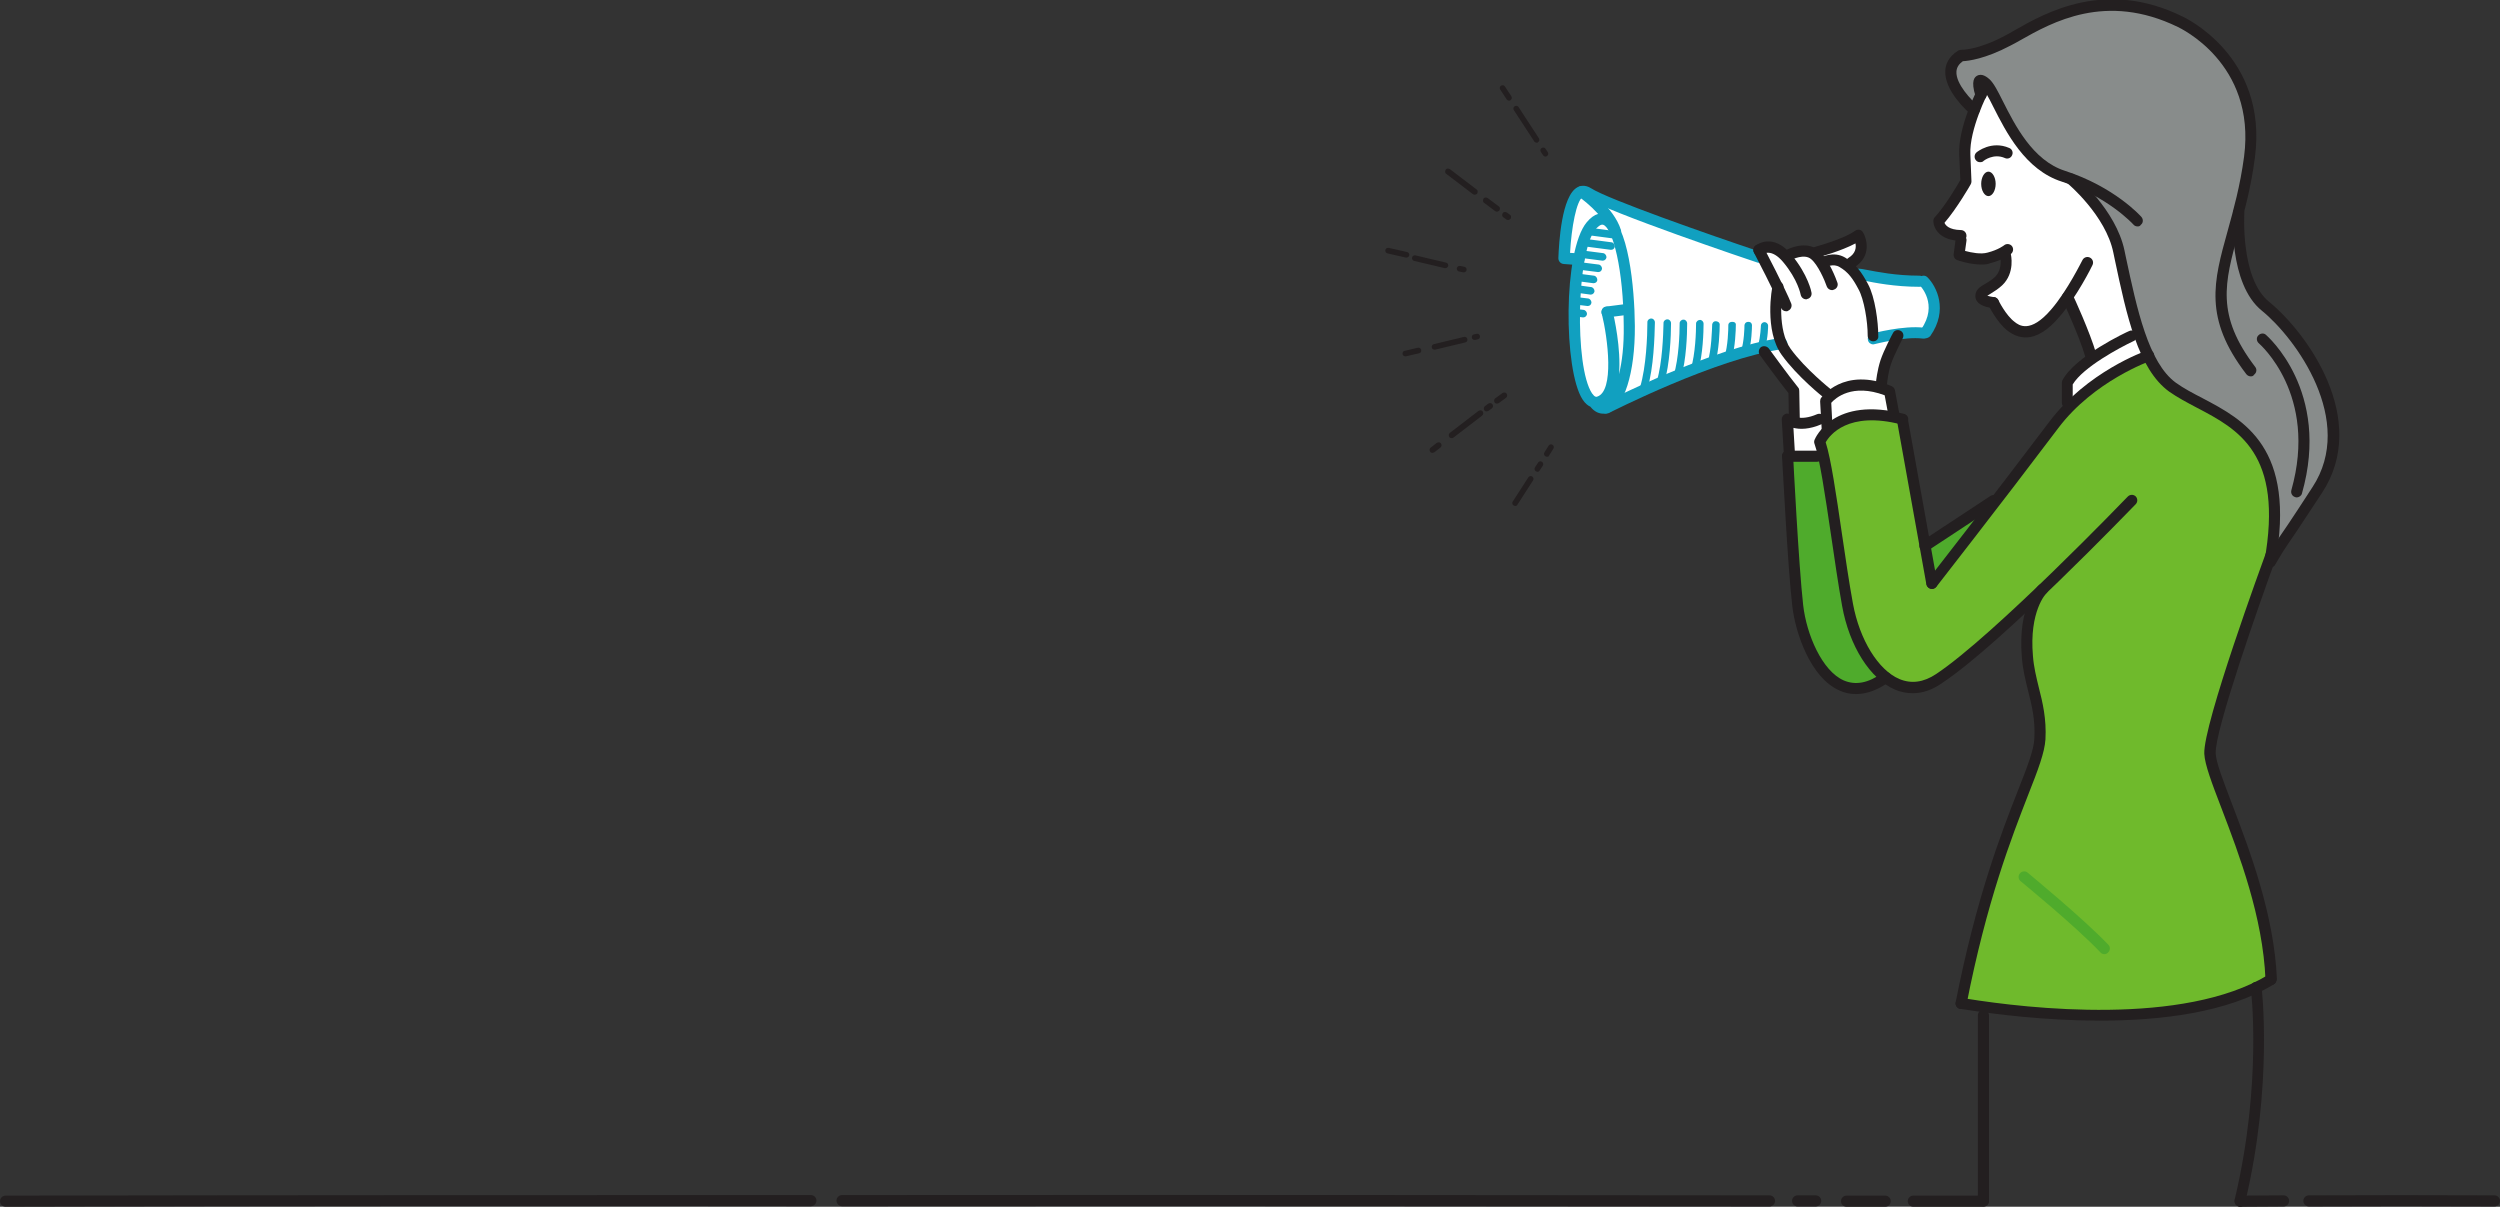 <?xml version="1.0" encoding="utf-8"?>
<!-- Generator: Adobe Illustrator 22.1.0, SVG Export Plug-In . SVG Version: 6.00 Build 0)  -->
<svg version="1.1" id="レイヤー_1" xmlns="http://www.w3.org/2000/svg" xmlns:xlink="http://www.w3.org/1999/xlink" x="0px"
	 y="0px" viewBox="0 0 898.7 433.8" style="enable-background:new 0 0 898.7 433.8;" xml:space="preserve">
<rect x="0" y="0" width="898.7" height="433.8" fill="#333333" stroke="none"/>
<style type="text/css">
	.st0{fill:#FFFFFF;}
	.st1{fill:#4FAB2C;}
	.st2{fill:#888C8B;}
	.st3{fill:#6FBA2C;}
	.st4{fill:#11A0C0;}
	.st5{fill:#231F20;}
</style>
<path class="st0" d="M568.8,69.6l64,23l1-3l9,2l6-2l4,1l15-5l2,4l-5,5l2.2,3.1l14.8,2.9h9c0,0,6,7,5,10s-4,9-4,9l-10,1l-6,19l4,3v14
	l-36,17l-0.5-22.5l2-3l-1-7l-12-17l-55,22l-7-4l-5-21l2-27l-5-2l1-13L568.8,69.6z"/>
<path class="st0" d="M712.8,30.8c-1,3.8-7,17.8-6,25.8s-1,13-4,16s-7,9-4,11s6,2,6,2v6c0,0,8,3,16,0c1,3-2,8-7,12c-1,3,0,3,2,5
	c2,3,12,14,16,10s11-10,11-10l9,20l-8,8v14l28-10l14-16l-3-69L712.8,30.8z"/>
<path class="st1" d="M642.8,165.6c0,0-1,61,11,73c10,10,15.2,12.1,23.1,6.6c7.9-5.6,52.9-70.6,52.9-70.6l-57,32l-18-43L642.8,165.6z
	"/>
<path class="st2" d="M704.8,19.6c8.1,0,16-4,30-11s46-13,65,12c13,18,11,39,4,62c1,9,2,21,15,31c8,8,30,37,15,62c-16,23-17,22-17,22
	s2-33-9-41c-7-6-27-17-28-18s-10-8-13-23s-5.5-43.4-24.7-51.7c-9.5-5.6-20.3-16.3-26.3-31.3c-3-1-3,0-5,5s-2,2-2,2s-6-6-7-9
	S700.8,19.6,704.8,19.6z"/>
<path class="st3" d="M815.5,202.4c0,0-19.7,55.2-20.7,63.2s6,27,10,37s13,39,11,50c-11,5-42.8,20.4-110.9,7.2
	c4.8-20.4,17.9-71.2,23.9-78.2c3-11,6-8,3-28s-7-30,0-38c-6,3-8,6-8,6l-26,22c0,0-11,8.5-21,0.2c-8-9.5-14.9-20.8-21-78.5
	c-3.1-5.5-3-5.7-3-5.7s9-15,31-9c2,8,11,58,11,58c12-15,45-58,55-67s22.2-12.2,22.2-12.2s1.8,8.2,23.8,18.2
	C808.8,156.6,821.5,164.4,815.5,202.4z"/>
<g>
	<path class="st4" d="M567.6,95.3c0,0-0.1,0-0.1,0l-5.4-0.4c-1.1-0.1-1.9-1-1.9-2.1c0.2-5.2,1.1-22.5,6.9-25.5
		c0.9-0.5,2.7-1,4.9,0.4c6,3.9,42.5,16.7,61,22.9c1,0.4,1.6,1.5,1.3,2.5c-0.3,1-1.5,1.6-2.5,1.3c-2.2-0.7-54-18.2-61.9-23.4
		c-0.6-0.4-0.8-0.3-0.9-0.2c-2.3,1.2-4.1,11-4.6,20.1l3.4,0.2c1.1,0.1,1.9,1,1.8,2.1C569.5,94.5,568.6,95.3,567.6,95.3z"/>
	<path class="st4" d="M576.3,148.7c-1.3,0-3-0.5-4.6-2.5c-0.9-0.4-1.9-1.2-2.8-2.6c-6.8-10.4-7.1-53.4,1.5-63.7
		c2.9-3.5,5.5-3.5,7.2-2.9c7.8,2.8,10,26.6,10.1,40.2c0.1,16.9-3.9,29.5-9.9,31.3C577.4,148.6,576.9,148.7,576.3,148.7z
		 M573.6,142.6c0.2,0.1,0.4,0,0.5,0c6.3-1.9,3.9-21,1.7-29.9c-0.3-1.1,0.4-2.2,1.5-2.4c1.1-0.3,2.2,0.4,2.4,1.5
		c0.5,2,3.1,13.5,2.3,22.7c1.1-4.4,1.8-10.2,1.7-17.3c-0.1-20.2-3.9-35.2-7.4-36.4c-0.9-0.3-2.1,0.9-2.8,1.7
		c-6.7,8-7.6,49.3-1.2,58.9C572.8,142.1,573.2,142.5,573.6,142.6C573.6,142.6,573.6,142.6,573.6,142.6z"/>
	<path class="st4" d="M580.7,85.3c-0.8,0-1.6-0.5-1.9-1.4c-2.2-7-11.3-13.2-11.4-13.3c-0.9-0.6-1.2-1.9-0.5-2.8
		c0.6-0.9,1.9-1.2,2.8-0.5c0.4,0.3,10.4,7,13,15.4c0.3,1.1-0.3,2.2-1.3,2.5C581.1,85.3,580.9,85.3,580.7,85.3z"/>
	<path class="st4" d="M577.3,148.7c-0.7,0-1.4-0.4-1.8-1.1c-0.5-1-0.1-2.2,0.9-2.7c1.6-0.8,39.3-20,63.8-23.4
		c1.1-0.2,2.1,0.6,2.3,1.7c0.2,1.1-0.6,2.1-1.7,2.3c-23.9,3.3-62.1,22.8-62.5,23C577.9,148.6,577.6,148.7,577.3,148.7z"/>
	<path class="st4" d="M577.7,114.2c-1,0-1.9-0.7-2-1.8c-0.1-1.1,0.6-2.1,1.7-2.2l7.8-1c1.1-0.1,2.1,0.6,2.2,1.7
		c0.1,1.1-0.6,2.1-1.7,2.2l-7.8,1C577.9,114.2,577.8,114.2,577.7,114.2z"/>
	<g>
		<path class="st4" d="M580.7,85.8c-0.1,0-0.1,0-0.2,0l-9.1-1.2c-0.7-0.1-1.2-0.8-1.2-1.5c0.1-0.7,0.8-1.2,1.5-1.2l9.1,1.2
			c0.7,0.1,1.2,0.8,1.2,1.5C582,85.3,581.4,85.8,580.7,85.8z"/>
		<path class="st4" d="M579.2,89.8c-0.1,0-0.1,0-0.2,0l-8.4-1.1c-0.7-0.1-1.2-0.8-1.2-1.5c0.1-0.7,0.8-1.2,1.5-1.2l8.4,1.1
			c0.7,0.1,1.2,0.8,1.2,1.5C580.4,89.4,579.8,89.8,579.2,89.8z"/>
		<path class="st4" d="M576.2,93.7c-0.1,0-0.1,0-0.2,0l-6.2-0.8c-0.7-0.1-1.2-0.8-1.2-1.5c0.1-0.7,0.8-1.2,1.5-1.2l6.2,0.8
			c0.7,0.1,1.2,0.8,1.2,1.5C577.4,93.2,576.8,93.7,576.2,93.7z"/>
		<path class="st4" d="M574.6,97.8c-0.1,0-0.1,0-0.2,0l-5.5-0.7c-0.7-0.1-1.2-0.8-1.2-1.5c0.1-0.7,0.8-1.2,1.5-1.2l5.5,0.7
			c0.7,0.1,1.2,0.8,1.2,1.5C575.8,97.3,575.3,97.8,574.6,97.8z"/>
		<path class="st4" d="M572.9,101.8c-0.1,0-0.1,0-0.2,0l-4.6-0.6c-0.7-0.1-1.2-0.8-1.2-1.5c0.1-0.7,0.8-1.2,1.5-1.2l4.6,0.6
			c0.7,0.1,1.2,0.8,1.2,1.5C574.2,101.3,573.6,101.8,572.9,101.8z"/>
		<path class="st4" d="M571.9,105.9c-0.1,0-0.1,0-0.2,0l-4.4-0.6c-0.7-0.1-1.2-0.8-1.2-1.5c0.1-0.7,0.8-1.2,1.5-1.2l4.4,0.6
			c0.7,0.1,1.2,0.8,1.2,1.5C573.1,105.4,572.5,105.9,571.9,105.9z"/>
		<path class="st4" d="M570.8,110c-0.1,0-0.1,0-0.2,0l-4.1-0.5c-0.7-0.1-1.2-0.8-1.2-1.5c0.1-0.7,0.8-1.2,1.5-1.2l4.1,0.5
			c0.7,0.1,1.2,0.8,1.2,1.5C572,109.6,571.4,110,570.8,110z"/>
		<path class="st4" d="M569.2,114.1c-0.1,0-0.1,0-0.2,0l-3.2-0.4c-0.7-0.1-1.2-0.8-1.2-1.5c0.1-0.7,0.8-1.2,1.5-1.2l3.2,0.4
			c0.7,0.1,1.2,0.8,1.2,1.5C570.4,113.6,569.8,114.1,569.2,114.1z"/>
	</g>
	<g>
		<path class="st4" d="M633.3,125.9c-0.1,0-0.3,0-0.4-0.1c-0.7-0.2-1.1-1-0.9-1.7c0.9-3.1,1-7,1-7c0-0.7,0.6-1.3,1.3-1.3l0,0
			c0.7,0,1.3,0.6,1.3,1.3c0,0.2,0,4.3-1.1,7.8C634.4,125.5,633.9,125.9,633.3,125.9z"/>
		<path class="st4" d="M627.2,128c-0.1,0-0.3,0-0.4-0.1c-0.7-0.2-1.1-1-0.9-1.7c1.1-3.6,1.2-8.4,1.2-9.3c0,0,0.1-1.2,1.4-1.2
			c1.3,0,1.3,1.2,1.3,1.2l0,0c0,1-0.1,6.2-1.3,10.1C628.3,127.7,627.8,128,627.2,128z"/>
		<path class="st4" d="M621.2,130.2c-0.1,0-0.3,0-0.4-0.1c-0.7-0.2-1.1-1-0.9-1.7c1.3-4.2,1.4-9.9,1.4-11.6c0,0,0-1.1,1.4-1.1
			c1.5,0,1.3,1.1,1.3,1.1l0,0c0,1.8-0.2,7.9-1.5,12.4C622.3,129.8,621.8,130.2,621.2,130.2z"/>
		<path class="st4" d="M615.1,132.3c-0.1,0-0.3,0-0.4-0.1c-0.7-0.2-1.1-1-0.9-1.7c1.5-4.9,1.6-11.9,1.7-13.9c0,0,0.2-1.3,1.5-1.1
			c1.2,0.2,1.2,1.1,1.2,1.1l0,0c0,2.2-0.2,9.5-1.8,14.7C616.2,132,615.7,132.3,615.1,132.3z"/>
		<path class="st4" d="M609.1,134.5c-0.1,0-0.3,0-0.4-0.1c-0.7-0.2-1.1-1-0.9-1.7c1.7-5.5,1.9-13.8,1.9-16.2c0,0,0-0.2,0-0.2
			c0-0.7,0.7-1.3,1.4-1.3c0.7,0,1.3,0.6,1.3,1.4c0,2.6-0.2,11.2-2,17C610.2,134.1,609.6,134.5,609.1,134.5z"/>
		<path class="st4" d="M603,136.6c-0.1,0-0.3,0-0.4-0.1c-0.7-0.2-1.1-1-0.9-1.7c1.8-6,2.1-14.9,2.1-18.4l0-0.2
			c0-0.7,0.6-1.3,1.4-1.3c0.7,0,1.3,0.6,1.3,1.4l0,0.2c0,3.7-0.3,12.9-2.2,19.2C604.1,136.3,603.6,136.6,603,136.6z"/>
		<path class="st4" d="M596.9,138.8c-0.1,0-0.3,0-0.4-0.1c-0.7-0.2-1.1-1-0.9-1.7c2-6.7,2.3-16.7,2.4-20.7l0-0.2
			c0-0.7,0.6-1.3,1.4-1.3c0.7,0,1.3,0.6,1.3,1.4l0,0.2c0,4.1-0.4,14.5-2.5,21.5C598,138.4,597.5,138.8,596.9,138.8z"/>
		<path class="st4" d="M590.9,140.9c-0.1,0-0.3,0-0.4-0.1c-0.7-0.2-1.1-1-0.9-1.7c2.2-7.3,2.6-18.5,2.6-23l0-0.3
			c0-0.7,0.6-1.3,1.4-1.3c0.7,0,1.3,0.6,1.3,1.4l0,0.2c-0.1,4.6-0.4,16.1-2.7,23.7C592,140.6,591.5,140.9,590.9,140.9z"/>
	</g>
</g>
<path class="st5" d="M645.1,153.6c-1.1,0-2-0.9-2-2l-0.2-10.3c-3.6-4.5-10-13.3-10.3-13.7c-0.6-0.9-0.4-2.1,0.4-2.8
	c0.9-0.6,2.1-0.4,2.8,0.4c0.1,0.1,7.1,9.8,10.6,14.1c0.3,0.3,0.4,0.8,0.4,1.2l0.2,11C647.1,152.6,646.3,153.5,645.1,153.6
	C645.1,153.6,645.1,153.6,645.1,153.6z"/>
<path class="st5" d="M642.1,111.9c-0.8,0-1.6-0.5-1.9-1.3c-1.8-4.7-9.6-19.6-9.7-19.8c-0.5-1-0.1-2.2,0.8-2.7c1-0.5,2.2-0.1,2.7,0.8
	c0.3,0.6,8,15.3,9.9,20.2c0.4,1-0.1,2.2-1.1,2.6C642.6,111.9,642.3,111.9,642.1,111.9z"/>
<path class="st5" d="M656.9,143.4c-0.4,0-0.9-0.1-1.2-0.4c-0.4-0.3-9.6-7.6-15.2-15.4c-6.3-8.7-3.6-24.1-3.2-25.2
	c0.4-1,1.6-1.5,2.6-1.1c1,0.4,1.5,1.5,1.1,2.6c-0.6,1.9-2.1,14.9,2.7,21.5c5.3,7.3,14.4,14.5,14.5,14.6c0.9,0.7,1,1.9,0.3,2.8
	C658.1,143.1,657.5,143.4,656.9,143.4z"/>
<path class="st5" d="M649.3,107.6c-1,0-1.8-0.7-2-1.7c0,0-1-5.4-6.3-11.7c-4.2-5-7.1-3-7.4-2.7c-0.8,0.7-2.1,0.6-2.8-0.3
	c-0.7-0.8-0.6-2.1,0.2-2.8c0.2-0.2,2.2-1.8,5.2-1.6c2.7,0.2,5.4,1.8,7.8,4.8c6,7.2,7.2,13.4,7.2,13.6c0.2,1.1-0.5,2.1-1.6,2.3
	C649.5,107.6,649.4,107.6,649.3,107.6z"/>
<g>
	<path class="st4" d="M690,103.1c-8.9,0-16.3-1.5-19.8-2.2c-0.7-0.1-1.4-0.3-1.8-0.3c-0.2,0-0.4,0-0.5,0c-1.1-0.1-1.9-1.1-1.8-2.2
		c0.1-0.6,0.4-1.1,0.8-1.4c0.8-0.6,1.5-0.5,4.1,0c3.7,0.7,10.5,2.1,19,2.1c1.1,0,2,0.9,2,2C692,102.2,691.1,103.1,690,103.1z
		 M670,98.8L670,98.8L670,98.8z M670,98.8L670,98.8L670,98.8z M670,98.8L670,98.8L670,98.8z M670,98.8L670,98.8L670,98.8z M670,98.8
		L670,98.8L670,98.8z M670,98.8L670,98.8C670,98.8,670,98.8,670,98.8z M670,98.8L670,98.8C670,98.8,670,98.8,670,98.8z M670,98.8
		C670,98.8,670,98.8,670,98.8C670,98.8,670,98.8,670,98.8z M670,98.8C670,98.8,670,98.8,670,98.8C670,98.8,670,98.8,670,98.8z"/>
	<path class="st4" d="M673.4,123.8c-0.9,0-1.7-0.6-1.9-1.5c-0.3-1.1,0.4-2.2,1.4-2.4c0.5-0.1,11.4-3,18.7-2.1
		c1.1,0.1,1.9,1.1,1.7,2.2c-0.1,1.1-1.1,1.9-2.2,1.7c-6.5-0.8-17.1,2-17.2,2C673.7,123.7,673.6,123.8,673.4,123.8z"/>
	<path class="st4" d="M692.2,121.6c-0.4,0-0.8-0.1-1.1-0.4c-0.9-0.6-1.1-1.9-0.5-2.8c6.3-9-0.3-15.6-0.5-15.9c-0.8-0.8-0.8-2,0-2.8
		c0.8-0.8,2-0.8,2.8,0c3.2,3.2,7.6,11.7,1,21.1C693.4,121.3,692.8,121.6,692.2,121.6z"/>
</g>
<path class="st5" d="M658.6,104.3c-0.8,0-1.6-0.5-1.9-1.3c-0.7-2.1-3.2-7.9-5.7-9.9c-2.4-2-6.8,0.2-6.8,0.2c-1,0.5-2.2,0.1-2.7-0.9
	c-0.5-1-0.1-2.2,0.9-2.7c0.3-0.1,6.7-3.4,11.2,0.2c3.8,3.1,6.6,10.8,6.9,11.7c0.4,1-0.2,2.2-1.2,2.5
	C659.1,104.2,658.8,104.3,658.6,104.3z"/>
<path class="st5" d="M665.6,96.3c-0.7,0-1.3-0.3-1.7-0.9c-0.6-0.9-0.3-2.2,0.6-2.7c2.6-1.6,2.8-3.7,2.5-5.2c-5,2.7-13,4.9-13.4,5
	c-1.1,0.3-2.2-0.4-2.4-1.4c-0.3-1.1,0.4-2.2,1.4-2.4c2.9-0.8,11-3.3,14.2-5.7c0.4-0.3,1-0.5,1.6-0.4c0.6,0.1,1,0.4,1.3,0.9
	c1.3,2.1,3.3,8.6-3.1,12.6C666.3,96.2,666,96.3,665.6,96.3z"/>
<path class="st5" d="M673.4,122.7c-1.1,0-2-0.9-2-2c0-5.2-1.3-13.1-3.3-16.7c-2-3.8-3.7-6.2-6.8-8c-2.3-1.4-4.8,0-4.8,0
	c-1,0.5-2.2,0.2-2.7-0.7c-0.5-1-0.2-2.2,0.7-2.7c0.2-0.1,4.6-2.5,8.8,0c3.8,2.3,5.9,5.2,8.2,9.5c2.6,4.8,3.7,13.8,3.7,18.6
	C675.4,121.8,674.5,122.7,673.4,122.7z"/>
<path class="st5" d="M676.4,139.5c-0.1,0-0.1,0-0.2,0c-1.1-0.1-1.9-1.1-1.8-2.2c0-0.2,0.4-4.1,1.6-7.8c1.2-3.6,4.3-9.5,4.5-9.8
	c0.5-1,1.7-1.3,2.7-0.8c1,0.5,1.3,1.7,0.8,2.7c0,0.1-3.1,5.9-4.2,9.2c-1.1,3.2-1.4,6.8-1.4,6.9C678.3,138.7,677.4,139.5,676.4,139.5
	z"/>
<path class="st5" d="M656.9,156.9c-1.1,0-1.9-0.8-2-1.9l-0.6-10.7c0-0.4,0.1-0.9,0.3-1.2c0.1-0.1,8-11.5,25.4-4.3
	c0.6,0.3,1.1,0.8,1.2,1.5l1.6,8.6c0.2,1.1-0.5,2.1-1.6,2.3c-1.1,0.2-2.1-0.5-2.3-1.6l-1.4-7.5c-11.7-4.4-17.7,1-19.2,2.7l0.5,9.9
	c0.1,1.1-0.8,2-1.9,2.1C657,156.9,657,156.9,656.9,156.9z"/>
<path class="st5" d="M643.3,166c-1.1,0-1.9-0.8-2-1.9l-0.8-13.3c0-0.8,0.4-1.5,1.1-1.9c0.7-0.4,1.6-0.3,2.2,0.3
	c0.1,0.1,3.2,2.4,9.4-0.3c1-0.4,2.2,0,2.6,1c0.4,1,0,2.2-1,2.6c-4.4,1.9-7.8,1.9-10.1,1.3l0.6,10.1c0.1,1.1-0.8,2-1.9,2.1
	C643.4,166,643.3,166,643.3,166z"/>
<path class="st5" d="M687.6,249.2c-2.2,0-4.3-0.4-6.4-1.3c-8.9-3.8-16.4-15.6-19-30.1c-1.4-7.7-2.7-16.8-4-25.6
	c-2.1-14.2-4.1-27.7-5.9-32.6c-0.2-0.5-0.2-1,0-1.5c0.3-0.7,6.8-15.9,32.2-9.3c1.1,0.3,1.7,1.4,1.4,2.4c-0.3,1.1-1.4,1.7-2.4,1.4
	c-19.2-5-25.8,3.9-27.2,6.4c1.9,5.9,3.8,18.9,5.8,32.6c1.3,8.8,2.6,17.8,4,25.4c2.4,13,9.1,23.9,16.7,27.1c4.3,1.8,8.7,1.2,13.2-1.8
	c20.9-13.9,68.4-63.3,68.9-63.8c0.8-0.8,2-0.8,2.8-0.1c0.8,0.8,0.8,2,0.1,2.8c-2,2-48.3,50.2-69.6,64.3
	C694.7,248,691.1,249.2,687.6,249.2z"/>
<path class="st5" d="M694.5,211.7c-0.9,0-1.8-0.7-2-1.6l-10.6-59c-0.2-1.1,0.5-2.1,1.6-2.3c1.1-0.2,2.1,0.5,2.3,1.6l10.6,59
	c0.2,1.1-0.5,2.1-1.6,2.3C694.7,211.7,694.6,211.7,694.5,211.7z"/>
<path class="st5" d="M667.2,249.5c-2.1,0-4.1-0.4-6-1.3c-10.4-4.6-15.8-20.7-16.9-30.3c-1.7-14.2-3.6-53.4-3.7-53.8
	c-0.1-1.1,0.8-2,1.9-2.1c1.1-0.1,2,0.8,2.1,1.9c0,0.4,2,39.5,3.6,53.6c1.2,10.6,6.8,23.7,14.6,27.1c4.2,1.8,8.8,1,13.9-2.7
	c0.9-0.6,2.1-0.4,2.8,0.5c0.6,0.9,0.4,2.1-0.5,2.8C674.9,248.1,671,249.5,667.2,249.5z"/>
<path class="st5" d="M653.2,166h-10.6c-1.1,0-2-0.9-2-2c0-1.1,0.9-2,2-2h10.6c1.1,0,2,0.9,2,2C655.2,165.1,654.3,166,653.2,166z"/>
<path class="st5" d="M711.8,58.3c-0.6,0-1.1-0.2-1.5-0.7c-0.7-0.8-0.6-2.1,0.2-2.8c0.2-0.2,5.4-4.4,11.8-1.6c1,0.4,1.5,1.6,1,2.6
	c-0.4,1-1.6,1.5-2.6,1c-4.1-1.8-7.6,1-7.6,1C712.8,58.2,712.3,58.3,711.8,58.3z"/>
<path class="st5" d="M717.4,66.1c0,2.4-1.2,4.4-2.6,4.4c-1.4,0-2.6-2-2.6-4.4c0-2.4,1.2-4.4,2.6-4.4
	C716.2,61.7,717.4,63.7,717.4,66.1z"/>
<g>
	<path class="st5" d="M556.1,164.2c-0.2,0-0.4-0.1-0.6-0.2c-0.5-0.3-0.6-1-0.3-1.4l1.5-2.4c0.3-0.5,1-0.6,1.4-0.3
		c0.5,0.3,0.6,1,0.3,1.4l-1.5,2.4C556.8,164.1,556.5,164.2,556.1,164.2z"/>
	<path class="st5" d="M552.7,169.6c-0.2,0-0.4-0.1-0.6-0.2c-0.5-0.3-0.6-1-0.3-1.4l1.1-1.7c0.3-0.5,1-0.6,1.4-0.3
		c0.5,0.3,0.6,1,0.3,1.4l-1.1,1.7C553.3,169.5,553,169.6,552.7,169.6z"/>
	<path class="st5" d="M544.7,181.9c-0.2,0-0.4-0.1-0.6-0.2c-0.5-0.3-0.6-1-0.3-1.4l5.6-8.7c0.3-0.5,1-0.6,1.4-0.3
		c0.5,0.3,0.6,1,0.3,1.4l-5.6,8.7C545.4,181.7,545.1,181.9,544.7,181.9z"/>
	<path class="st5" d="M538.1,145.1c-0.3,0-0.6-0.1-0.8-0.4c-0.3-0.5-0.3-1.1,0.2-1.5l2.6-1.9c0.5-0.3,1.1-0.3,1.5,0.2
		c0.3,0.5,0.3,1.1-0.2,1.5l-2.6,1.9C538.5,145,538.3,145.1,538.1,145.1z"/>
	<path class="st5" d="M534.4,147.9c-0.3,0-0.6-0.1-0.8-0.4c-0.3-0.5-0.3-1.1,0.2-1.5l1.2-0.9c0.5-0.3,1.1-0.3,1.5,0.2
		c0.3,0.5,0.3,1.1-0.2,1.5l-1.2,0.9C534.8,147.8,534.6,147.9,534.4,147.9z"/>
	<path class="st5" d="M521.8,157.5c-0.3,0-0.6-0.1-0.8-0.4c-0.3-0.5-0.3-1.1,0.2-1.5l10.3-7.9c0.5-0.3,1.1-0.3,1.5,0.2
		c0.3,0.5,0.3,1.1-0.2,1.5l-10.3,7.9C522.2,157.5,522,157.5,521.8,157.5z"/>
	<path class="st5" d="M514.9,162.8c-0.3,0-0.6-0.1-0.8-0.4c-0.3-0.5-0.3-1.1,0.2-1.5l2.2-1.7c0.5-0.3,1.1-0.3,1.5,0.2
		c0.3,0.5,0.3,1.1-0.2,1.5l-2.2,1.7C515.3,162.7,515.1,162.8,514.9,162.8z"/>
	<path class="st5" d="M530.1,122.2c-0.5,0-0.9-0.3-1-0.8c-0.1-0.6,0.2-1.1,0.8-1.2l0.9-0.2c0.6-0.1,1.1,0.2,1.2,0.8
		c0.1,0.6-0.2,1.1-0.8,1.2l-0.9,0.2C530.2,122.2,530.1,122.2,530.1,122.2z"/>
	<path class="st5" d="M515.7,125.7c-0.5,0-0.9-0.3-1-0.8c-0.1-0.6,0.2-1.1,0.8-1.2l10.8-2.6c0.5-0.1,1.1,0.2,1.2,0.8
		c0.1,0.6-0.2,1.1-0.8,1.2l-10.8,2.6C515.9,125.6,515.8,125.7,515.7,125.7z"/>
	<path class="st5" d="M505.2,128.1c-0.5,0-0.9-0.3-1-0.8c-0.1-0.6,0.2-1.1,0.8-1.2l4.7-1.1c0.5-0.1,1.1,0.2,1.2,0.8
		c0.1,0.6-0.2,1.1-0.8,1.2l-4.7,1.1C505.4,128.1,505.3,128.1,505.2,128.1z"/>
	<path class="st5" d="M526.2,97.9c-0.1,0-0.2,0-0.2,0l-1.5-0.3c-0.6-0.1-0.9-0.7-0.8-1.2c0.1-0.6,0.7-0.9,1.2-0.8l1.5,0.3
		c0.6,0.1,0.9,0.7,0.8,1.2C527.1,97.6,526.7,97.9,526.2,97.9z"/>
	<path class="st5" d="M519.6,96.4c-0.1,0-0.2,0-0.2,0l-11-2.6c-0.6-0.1-0.9-0.7-0.8-1.2c0.1-0.6,0.7-0.9,1.2-0.8l11,2.6
		c0.6,0.1,0.9,0.7,0.8,1.2C520.5,96,520.1,96.4,519.6,96.4z"/>
	<path class="st5" d="M505.6,92.6c-0.1,0-0.2,0-0.2,0l-6.6-1.5c-0.6-0.1-0.9-0.7-0.8-1.2c0.1-0.6,0.7-0.9,1.2-0.8l6.6,1.5
		c0.6,0.1,0.9,0.7,0.8,1.2C506.5,92.3,506,92.6,505.6,92.6z"/>
	<path class="st5" d="M542.1,79.1c-0.2,0-0.4-0.1-0.6-0.2l-1.1-0.8c-0.5-0.3-0.5-1-0.2-1.5c0.3-0.5,1-0.5,1.5-0.2l1.1,0.8
		c0.5,0.3,0.5,1,0.2,1.5C542.7,78.9,542.4,79.1,542.1,79.1z"/>
	<path class="st5" d="M538.1,76.1c-0.2,0-0.4-0.1-0.6-0.2l-4-3c-0.5-0.3-0.5-1-0.2-1.5c0.3-0.5,1-0.5,1.5-0.2l4,3
		c0.5,0.3,0.5,1,0.2,1.5C538.7,75.9,538.4,76.1,538.1,76.1z"/>
	<path class="st5" d="M530.1,70c-0.2,0-0.4-0.1-0.6-0.2l-9.6-7.3c-0.5-0.3-0.5-1-0.2-1.5c0.3-0.5,1-0.5,1.5-0.2l9.6,7.3
		c0.5,0.3,0.5,1,0.2,1.5C530.7,69.9,530.4,70,530.1,70z"/>
	<path class="st5" d="M555.6,56.3c-0.3,0-0.7-0.2-0.9-0.5l-0.8-1.2c-0.3-0.5-0.2-1.1,0.3-1.4c0.5-0.3,1.1-0.2,1.4,0.3l0.8,1.2
		c0.3,0.5,0.2,1.1-0.3,1.4C556,56.2,555.8,56.3,555.6,56.3z"/>
	<path class="st5" d="M552.4,51.3c-0.3,0-0.7-0.2-0.9-0.5l-7.3-11.2c-0.3-0.5-0.2-1.1,0.3-1.4c0.5-0.3,1.1-0.2,1.4,0.3l7.3,11.2
		c0.3,0.5,0.2,1.1-0.3,1.4C552.8,51.3,552.6,51.3,552.4,51.3z"/>
	<path class="st5" d="M542.5,36.2c-0.3,0-0.7-0.2-0.9-0.5l-2.3-3.5c-0.3-0.5-0.2-1.1,0.3-1.4c0.5-0.3,1.1-0.2,1.4,0.3l2.3,3.5
		c0.3,0.5,0.2,1.1-0.3,1.4C542.9,36.1,542.7,36.2,542.5,36.2z"/>
</g>
<path class="st5" d="M713,433.6c-1.1,0-2-0.9-2-2V365c0-1.1,0.9-2,2-2c1.1,0,2,0.9,2,2v66.6C715,432.7,714.1,433.6,713,433.6z"/>
<path class="st5" d="M805.3,433.8c-0.2,0-0.3,0-0.5-0.1c-1.1-0.3-1.7-1.3-1.5-2.4c10-41.8,5.9-75.8,5.8-76.1
	c-0.1-1.1,0.6-2.1,1.7-2.2c1.1-0.1,2.1,0.6,2.2,1.7c0,0.3,4.2,35.1-5.9,77.5C807,433.2,806.2,433.8,805.3,433.8z"/>
<path class="st5" d="M713,433.8L713,433.8c-1.4,0-7,0-12.6,0c-5.6,0-11.2,0-12.6,0c-1.1,0-2-0.9-2-2c0-1.1,0.9-2,2-2h0
	c1.4,0,7,0,12.6,0c5.6,0,11.2,0,12.6,0c1.1,0,2,0.9,2,2C715,432.9,714.1,433.8,713,433.8z"/>
<path class="st5" d="M677.7,433.8L677.7,433.8l-13.9,0c-1.1,0-2-0.9-2-2c0-1.1,0.9-2,2-2h0l13.9,0c1.1,0,2,0.9,2,2
	C679.7,432.9,678.8,433.8,677.7,433.8z"/>
<path class="st5" d="M652.7,433.7C652.7,433.7,652.7,433.7,652.7,433.7l-6.5,0c-1.1,0-2-0.9-2-2c0-1.1,0.9-2,2-2h0l6.5,0
	c1.1,0,2,0.9,2,2C654.7,432.8,653.8,433.7,652.7,433.7z"/>
<path class="st5" d="M636.1,433.7C636.1,433.7,636.1,433.7,636.1,433.7c-97.7-0.1-203.7-0.2-333.4-0.1h0c-1.1,0-2-0.9-2-2
	c0-1.1,0.9-2,2-2c129.7-0.1,235.7,0,333.4,0.1c1.1,0,2,0.9,2,2C638.1,432.8,637.2,433.7,636.1,433.7z"/>
<path class="st5" d="M2,433.8c-1.1,0-2-0.9-2-2c0-1.1,0.9-2,2-2c103.6-0.2,209.2-0.2,289.5-0.2c1.1,0,2,0.9,2,2c0,1.1-0.9,2-2,2
	c0,0,0,0,0,0C211.2,433.5,105.6,433.5,2,433.8C2,433.8,2,433.8,2,433.8z"/>
<path class="st5" d="M896.7,433.7L896.7,433.7c-31.9-0.1-35.1-0.1-66.7,0c0,0,0,0,0,0c-1.1,0-2-0.9-2-2c0-1.1,0.9-2,2-2
	c31.6-0.1,34.8-0.1,66.7,0c1.1,0,2,0.9,2,2C898.7,432.8,897.8,433.7,896.7,433.7z"/>
<path class="st5" d="M805.3,433.8c-1.1,0-2-0.9-2-2c0-1.1,0.9-2,2-2c5.2,0,10.4-0.1,15.6-0.1h0c1.1,0,2,0.9,2,2c0,1.1-0.9,2-2,2
	C815.7,433.7,810.5,433.8,805.3,433.8C805.3,433.8,805.3,433.8,805.3,433.8z"/>
<path class="st5" d="M705,86.6C705,86.6,705,86.6,705,86.6c-7.9-0.1-10-4.7-10-7.2c0-0.5,0.2-1,0.5-1.3c3.7-4,8.1-11.4,9.2-13.4
	l-0.4-9.1c-0.5-10.1,6.6-23.6,6.9-24.2c0.5-1,1.7-1.4,2.7-0.8c1,0.5,1.4,1.7,0.8,2.7c-0.1,0.1-6.8,13.2-6.4,22.2l0.4,9.7
	c0,0.4-0.1,0.8-0.3,1.1c-0.2,0.4-5,8.7-9.4,13.8c0.4,0.9,1.6,2.5,5.9,2.6c1.1,0,2,0.9,2,2C707,85.7,706.1,86.6,705,86.6z"/>
<path class="st5" d="M712.3,95.1c-4.2,0-8.5-1.5-8.7-1.6c-0.9-0.3-1.4-1.2-1.3-2.1l0.7-5.3c0.1-1.1,1.2-1.9,2.2-1.7
	c1.1,0.1,1.9,1.2,1.7,2.2l-0.5,3.6c2.2,0.6,5.7,1.3,8.1,0.6c3.9-1,5.9-2.6,5.9-2.6c0.8-0.7,2.1-0.6,2.8,0.2c0.7,0.8,0.6,2.1-0.2,2.8
	c-0.3,0.2-2.7,2.2-7.5,3.4C714.6,95,713.5,95.1,712.3,95.1z"/>
<path class="st5" d="M716.6,110.7c-0.1,0-0.1,0-0.2,0c-3.1-0.2-6.3-1.5-6.3-4.3c0-2.3,1.8-3.4,3.6-4.4c1-0.6,2.2-1.3,3.4-2.4
	c3-2.8,1.9-7.5,1.9-7.5c-0.3-1.1,0.4-2.2,1.4-2.4c1.1-0.3,2.1,0.4,2.4,1.4c0.1,0.3,1.7,7-3.1,11.5c-1.4,1.3-2.9,2.2-4,2.9
	c-0.4,0.3-1,0.6-1.3,0.8c0.6,0.2,1.5,0.4,2.3,0.5c1.1,0.1,1.9,1,1.8,2.1C718.5,109.9,717.7,110.7,716.6,110.7z"/>
<path class="st5" d="M728.2,121.3c-2.2,0-4.4-0.8-6.5-2.4c-3.8-2.9-6.8-9-6.9-9.2c-0.5-1-0.1-2.2,0.9-2.7c1-0.5,2.2-0.1,2.7,0.9
	c0,0.1,2.7,5.5,5.8,7.8c1.5,1.2,5.6,4.4,13.2-4.5c5.8-6.7,11.1-17.6,11.2-17.7c0.5-1,1.7-1.4,2.7-0.9c1,0.5,1.4,1.7,0.9,2.7
	c-0.2,0.5-5.7,11.5-11.8,18.5C736.2,118.8,732.1,121.3,728.2,121.3z"/>
<path class="st5" d="M751.5,129.6c-0.9,0-1.7-0.6-1.9-1.4c-2.1-7.4-8.2-20.3-8.2-20.5c-0.5-1,0-2.2,1-2.7c1-0.5,2.2,0,2.7,1
	c0.3,0.5,6.2,13.4,8.4,21c0.3,1.1-0.3,2.2-1.4,2.5C751.9,129.6,751.7,129.6,751.5,129.6z"/>
<path class="st5" d="M743.2,146.8c-1.1,0-2-0.9-2-2v-7.2c0-0.3,0.1-0.6,0.2-0.9c4.6-8.7,23.2-17.4,24-17.7c1-0.5,2.2,0,2.6,1
	c0.5,1,0,2.2-1,2.6c-4.9,2.3-18.2,9.4-21.9,15.6v6.7C745.2,146,744.3,146.8,743.2,146.8z"/>
<path class="st5" d="M809.1,135.3c-0.6,0-1.2-0.3-1.6-0.8c-15.4-20.1-11.8-33.2-6.7-51.5c2.1-7.6,4.5-16.2,5.9-26.7
	c4.4-33.8-23.5-46.4-23.8-46.6c-25.9-12.6-45.2-1.7-56.7,4.8c-1.3,0.7-2.4,1.4-3.5,1.9c-9.1,4.8-15.1,5.5-17.1,5.6
	c-1.4,1-2.2,2.2-2.3,3.7c-0.3,4.5,5.5,10.4,7.7,12.3c0.8,0.7,0.9,2,0.2,2.8c-0.7,0.8-2,0.9-2.8,0.2c-1-0.8-9.6-8.4-9.1-15.7
	c0.1-2,1-4.8,4.6-7.1c0.4-0.2,0.8-0.3,1.2-0.3c0,0,5.8,0.2,15.7-5.1c1-0.5,2.2-1.2,3.4-1.9c11.4-6.5,32.7-18.5,60.3-5
	c0.2,0.1,30.9,14,26.1,50.7c-1.4,10.8-3.8,19.5-6,27.3c-4.9,17.7-8.1,29.4,6.1,48c0.7,0.9,0.5,2.1-0.4,2.8
	C810,135.2,809.6,135.3,809.1,135.3z"/>
<path class="st5" d="M768.4,81.4c-0.5,0-1.1-0.2-1.5-0.7c-0.1-0.1-9.2-10.1-25.7-15.4c-13.2-4.2-20.1-17.9-24.7-27
	c-0.8-1.7-1.7-3.3-2.4-4.5c0.2,1-0.4,1.9-1.4,2.2c-1.1,0.3-2.2-0.2-2.5-1.3c-1.9-5.9-0.2-7,0.4-7.4c1.9-1.2,3.9,0.6,4.6,1.2
	c1.5,1.4,2.9,4.1,4.8,7.9c4.3,8.5,10.7,21.3,22.3,25c17.6,5.7,27.1,16.1,27.5,16.6c0.7,0.8,0.7,2.1-0.2,2.8
	C769.3,81.3,768.9,81.4,768.4,81.4z"/>
<path class="st5" d="M816,204.1c-0.1,0-0.2,0-0.4,0c-1.1-0.2-1.8-1.2-1.6-2.3c7-38.8-9.5-47.5-24.2-55.2c-3.6-1.9-7-3.7-10-5.8
	c-11.2-8.1-15.3-27.3-19.6-47.6l-0.5-2.4C757,77.5,743.4,66,743.2,65.9c-0.8-0.7-1-2-0.2-2.8c0.7-0.8,2-1,2.8-0.2
	c0.6,0.5,14.8,12.5,17.9,27.1l0.5,2.4c4,18.7,8.1,38,18,45.2c2.8,2,6,3.7,9.5,5.5c15,7.9,33.8,17.8,26.2,59.4
	C817.8,203.4,816.9,204.1,816,204.1z"/>
<path class="st5" d="M816,204.1c-0.3,0-0.7-0.1-1-0.3c-0.9-0.6-1.3-1.8-0.7-2.7c3.2-5.4,3.2-5.4,4.6-7.3c1.3-1.9,4-5.7,12.4-18.7
	c15.6-23.8-6-53.5-18.2-63.4c-12-9.7-10.4-34.4-10.3-35.5c0.1-1.1,1-1.9,2.1-1.9c1.1,0.1,1.9,1,1.9,2.1c0,0.2-1.5,23.7,8.9,32.1
	c13.6,11.1,36.3,42.4,19,68.7c-8.5,13-11.2,16.9-12.5,18.8c-1.3,1.9-1.3,1.9-4.4,7.1C817.3,203.7,816.6,204.1,816,204.1z"/>
<path class="st5" d="M825.6,178.8c-0.2,0-0.4,0-0.5-0.1c-1.1-0.3-1.7-1.4-1.4-2.5c9.7-34.4-11.5-52.6-11.7-52.8
	c-0.8-0.7-1-2-0.2-2.8c0.7-0.8,2-1,2.8-0.2c0.2,0.2,23.4,20.1,12.9,57C827.3,178.2,826.5,178.8,825.6,178.8z"/>
<path class="st5" d="M705,362.7c-0.1,0-0.3,0-0.4,0c-1.1-0.2-1.8-1.3-1.6-2.3c7.4-37.7,16.4-60.9,22.4-76.2
	c3.3-8.4,5.7-14.5,5.9-18.6c0.4-6.8-0.9-12-2.3-17.5c-0.9-3.7-1.9-7.6-2.2-12c-1.5-18.3,5.7-25.4,6.1-25.7c0.8-0.8,2.1-0.7,2.8,0.1
	c0.8,0.8,0.7,2.1-0.1,2.8c-0.1,0.1-6.2,6.4-4.8,22.5c0.3,4,1.2,7.6,2.1,11.3c1.4,5.5,2.8,11.3,2.4,18.7c-0.3,4.7-2.6,10.8-6.2,19.9
	c-5.9,15.2-14.9,38.1-22.2,75.5C706.8,362,706,362.7,705,362.7z"/>
<path class="st5" d="M754.8,366.9c-19.5,0-37.7-2.3-48.5-4c-0.7-0.1-1.2-0.2-1.4-0.2c-1-0.1-1.9-0.9-1.9-2c0-1.1,0.9-2,2-2
	c0.3,0,0.5,0,1.9,0.3c22.4,3.6,77.9,9.9,108.4-8.5c0.9-0.6,2.2-0.3,2.7,0.7c0.6,0.9,0.3,2.2-0.7,2.7
	C800.7,364,776.9,366.9,754.8,366.9z"/>
<path class="st5" d="M816.4,354.1c-1.1,0-2-0.8-2-1.9c-0.9-22.5-9.5-45.1-15.8-61.6c-3.5-9.1-6-15.7-6.2-19.6
	c-0.5-10.5,21.2-69.6,22.1-72.1c0.4-1,1.5-1.6,2.6-1.2c1,0.4,1.6,1.5,1.2,2.6c-6.2,16.9-22.2,62.5-21.8,70.5
	c0.1,3.2,2.7,9.9,5.9,18.3c6.4,16.8,15.1,39.7,16.1,62.8C818.4,353.1,817.6,354.1,816.4,354.1C816.4,354.1,816.4,354.1,816.4,354.1z
	"/>
<path class="st5" d="M694.5,211.7c-0.4,0-0.9-0.1-1.2-0.4c-0.9-0.7-1-1.9-0.3-2.8c0.2-0.3,22.8-29.2,43.7-56.9
	c13.6-18,34.2-25.3,35.1-25.6c1-0.4,2.2,0.2,2.5,1.2c0.4,1-0.2,2.2-1.2,2.5c-0.2,0.1-20.4,7.2-33.2,24.2
	c-20.9,27.7-43.5,56.6-43.7,56.9C695.7,211.4,695.1,211.7,694.5,211.7z"/>
<path class="st5" d="M692,198.2c-0.6,0-1.3-0.3-1.7-0.9c-0.6-0.9-0.3-2.2,0.6-2.8l24.6-16.2c0.9-0.6,2.2-0.4,2.8,0.6
	c0.6,0.9,0.3,2.2-0.6,2.8l-24.6,16.2C692.8,198.1,692.4,198.2,692,198.2z"/>
<path class="st1" d="M756.5,343c-0.5,0-1.1-0.2-1.4-0.6c-9.1-9.6-28.5-25.4-28.7-25.6c-0.9-0.7-1-2-0.3-2.8c0.7-0.9,2-1,2.8-0.3
	c0.8,0.7,19.7,16.2,29,25.9c0.8,0.8,0.7,2.1-0.1,2.8C757.5,342.8,757,343,756.5,343z"/>
</svg>
